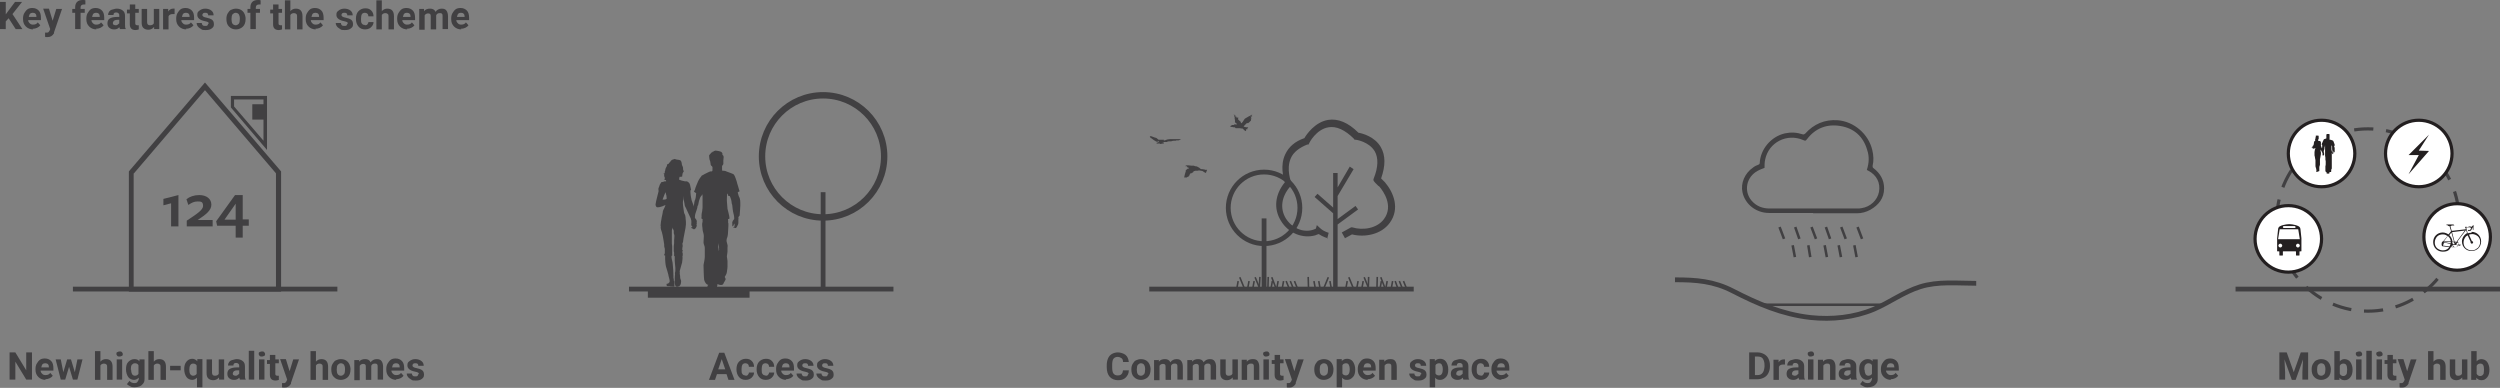 <?xml version="1.0" encoding="UTF-8"?>
<svg id="Layer_2" xmlns="http://www.w3.org/2000/svg" version="1.1" viewBox="0 0 781.8 121.3">
  <rect x="0" y="0" width="781.8" height="121.3" fill="#808080" stroke="none"/>
  <!-- Generator: Adobe Illustrator 29.0.1, SVG Export Plug-In . SVG Version: 2.1.0 Build 192)  -->
  <defs>
    <style>
      .st0 {
        stroke-width: 2px;
      }

      .st0, .st1, .st2, .st3, .st4 {
        fill: none;
        stroke: #414042;
      }

      .st0, .st1, .st2, .st3, .st4, .st5 {
        stroke-miterlimit: 10;
      }

      .st6 {
        fill: #414042;
      }

      .st7 {
        fill: #231f20;
      }

      .st1 {
        stroke-width: .8px;
      }

      .st2 {
        stroke-width: 1.5px;
      }

      .st3 {
        stroke-width: .5px;
      }

      .st8, .st5 {
        fill: #fff;
      }

      .st4 {
        stroke-dasharray: 6 4;
      }

      .st5 {
        stroke: #231f20;
      }
    </style>
  </defs>
  <path class="st6" d="M41.9,54.2l22.2-26,22.2,26v35.5h-44.5s0-35.5,0-35.5ZM64.1,25.8l-23.8,27.8v37.6h47.6v-37.6l-23.8-27.8Z"/>
  <rect class="st6" x="78.9" y="32.6" width="4.1" height="4.8"/>
  <path class="st6" d="M83.5,46.9l-11.3-13.3v-3.6h11.3s0,16.9,0,16.9ZM73.2,33.3l9.2,10.7v-12.9h-9.2v2.1Z"/>
  <g>
    <path class="st6" d="M53.4,63.6l-2.3.6v-2c0,0,4.7-1.2,4.7-1.2v9.8h-2.3v-7.2Z"/>
    <path class="st6" d="M58.4,70.8v-1.8c3-2,5.1-3.3,5.1-4.6s-.6-1.4-1.7-1.4-1.9.4-2.9,1.1l-.6-1.8c1-.8,2.4-1.3,4-1.3,2.3,0,3.8,1.2,3.8,3s-1.7,3.1-4.3,4.8h4.7v2s-8,0-8,0Z"/>
    <path class="st6" d="M75.9,70.6v3.7h-2.2v-3.7h-5.8l-.3-1.4,5.9-8.2h2.4v7.6h1.9v2c0,0-1.9,0-1.9,0ZM73.7,63.7l-3.5,5h3.5v-5Z"/>
  </g>
  <line class="st2" x1="196.7" y1="90.4" x2="279.4" y2="90.4"/>
  <line class="st2" x1="699.1" y1="90.4" x2="781.8" y2="90.4"/>
  <line class="st2" x1="22.8" y1="90.4" x2="105.5" y2="90.4"/>
  <line class="st2" x1="359.4" y1="90.4" x2="442.1" y2="90.4"/>
  <line class="st1" x1="551.5" y1="95.3" x2="588.8" y2="95.3"/>
  <polygon class="st6" points="418.3 90.3 416.9 90.3 416.9 66.7 411.1 61.6 412 60.6 416.9 64.9 416.9 54.1 418.3 54.1 418.3 58.6 422.1 52.1 423.3 52.9 418.3 61.3 418.3 68.5 423.9 64.4 424.7 65.5 418.3 70.2 418.3 90.3"/>
  <path class="st6" d="M415.2,74.5c0,0-1.5-.4-2.8-1.3-.3.1-.7.2-1.1.4-4,1.1-8.4-.7-10.7-4.5-2.4-3.8-1.9-8.3,1.2-12.1-.5-1.5-1.5-5.3.1-8.7,1.1-2.4,3.1-4.1,6-5.1.7-1.2,3.3-5,7.4-5.7,3.1-.5,6.3.8,9.5,4,1.2.2,5.1,1.2,7,4.5,1.5,2.6,1.5,5.8.1,9.8.2.2.5.5.7.7.2.2.5.5.5.5,2.8,3.3,4.7,8.3,1.5,12.7-2.7,3.7-7.9,4.6-11.8,3.6l-2.2,1.2-1-1.8,2.9-1.6h.4c3.2,1,7.7.4,9.9-2.6,3.1-4.2-.3-8.8-1.4-10.1,0,0-.2-.2-.4-.3-1.4-1.4-1.7-1.6-1.4-2.3,1.4-3.5,1.5-6.4.3-8.5-1.8-3-5.8-3.6-5.9-3.6h-.4s-.2-.3-.2-.3c-2.8-2.8-5.5-4-7.9-3.6-3.9.6-6.1,4.9-6.1,5l-.2.4h-.4c-2.5,1-4.3,2.4-5.1,4.2-1.6,3.5.1,7.6.1,7.7l.2.6-.4.5c-2.9,3.2-3.4,7-1.5,10.1,1.9,3,5.3,4.5,8.4,3.6,0,0,.6-.2,1-.4l.3-1.1,1.2,1.1c1,.9,2.5,1.3,2.5,1.3l-.5,2h0Z"/>
  <line class="st1" x1="556.5" y1="71" x2="557.9" y2="74.7"/>
  <line class="st1" x1="561.4" y1="71" x2="562.7" y2="74.7"/>
  <line class="st1" x1="566.5" y1="71" x2="567.9" y2="74.7"/>
  <line class="st1" x1="571" y1="71" x2="572.3" y2="74.7"/>
  <line class="st1" x1="575.8" y1="71" x2="577.2" y2="74.7"/>
  <line class="st1" x1="580.9" y1="71" x2="582.3" y2="74.7"/>
  <line class="st1" x1="560.6" y1="76.7" x2="561.3" y2="80.4"/>
  <line class="st1" x1="565.5" y1="76.7" x2="566.1" y2="80.4"/>
  <line class="st3" x1="421.8" y1="86.7" x2="423.2" y2="90.1"/>
  <line class="st3" x1="426.3" y1="87.9" x2="425.9" y2="90.1"/>
  <line class="st3" x1="424.7" y1="87.9" x2="424.3" y2="90.1"/>
  <line class="st3" x1="421.3" y1="87.9" x2="420.9" y2="90.1"/>
  <line class="st3" x1="432" y1="87.9" x2="431.6" y2="90.1"/>
  <line class="st3" x1="433.8" y1="87.9" x2="433.4" y2="90.1"/>
  <line class="st3" x1="435.5" y1="87.9" x2="435.1" y2="90.1"/>
  <line class="st3" x1="437.6" y1="87.9" x2="438.5" y2="90.1"/>
  <line class="st3" x1="438.9" y1="87.9" x2="439.8" y2="90.1"/>
  <line class="st3" x1="436.3" y1="87.9" x2="437.1" y2="90.1"/>
  <line class="st3" x1="426.6" y1="86.7" x2="428" y2="90.1"/>
  <line class="st3" x1="428" y1="86.6" x2="427.9" y2="90.2"/>
  <line class="st3" x1="415.4" y1="86.7" x2="414" y2="90.1"/>
  <line class="st3" x1="410.9" y1="87.9" x2="411.3" y2="90.1"/>
  <line class="st3" x1="412.4" y1="87.9" x2="412.8" y2="90.1"/>
  <line class="st3" x1="415.9" y1="87.9" x2="416.3" y2="90.1"/>
  <line class="st3" x1="409.1" y1="86.6" x2="409.2" y2="90.2"/>
  <line class="st3" x1="430.7" y1="86.6" x2="430.6" y2="90.2"/>
  <line class="st3" x1="431.8" y1="86.7" x2="433.1" y2="90.1"/>
  <line class="st3" x1="387.7" y1="86.7" x2="389.1" y2="90.1"/>
  <line class="st3" x1="392.2" y1="87.9" x2="391.8" y2="90.1"/>
  <line class="st3" x1="390.6" y1="87.9" x2="390.2" y2="90.1"/>
  <line class="st3" x1="387.2" y1="87.9" x2="386.8" y2="90.1"/>
  <line class="st3" x1="397.9" y1="87.9" x2="397.5" y2="90.1"/>
  <line class="st3" x1="399.7" y1="87.9" x2="399.3" y2="90.1"/>
  <line class="st3" x1="401.4" y1="87.9" x2="401" y2="90.1"/>
  <line class="st3" x1="403.5" y1="87.9" x2="404.4" y2="90.1"/>
  <line class="st3" x1="404.8" y1="87.9" x2="405.7" y2="90.1"/>
  <line class="st3" x1="402.2" y1="87.9" x2="403.1" y2="90.1"/>
  <line class="st3" x1="392.5" y1="86.7" x2="393.9" y2="90.1"/>
  <line class="st3" x1="394" y1="86.6" x2="393.8" y2="90.2"/>
  <line class="st3" x1="396.6" y1="86.6" x2="396.5" y2="90.2"/>
  <line class="st3" x1="397.7" y1="86.7" x2="399" y2="90.1"/>
  <line class="st1" x1="570.6" y1="76.7" x2="571.3" y2="80.4"/>
  <line class="st1" x1="575" y1="76.7" x2="575.7" y2="80.4"/>
  <line class="st1" x1="579.9" y1="76.7" x2="580.6" y2="80.4"/>
  <path class="st6" d="M567,66.6h-13.8c-4,0-7.5-2.7-8.3-6.5-.6-2.8.7-5.9,3.3-7.7.5-.4,1.1-.7,1.7-.9.2-.1.4-.2.4-.5.2-4.3,3.5-8.3,7.9-9.3,1.9-.4,3.7-.3,5.5.3.4.1.5,0,.8-.2,2.7-3,6.1-4.5,10.2-4.2,5.1.4,9.6,4.3,10.8,9.3.4,1.7.5,3.3.1,5,0,.3,0,.5.3.7,2.1,1.6,3.3,3.7,3.3,6.3,0,3.1-1.7,5.2-4.3,6.7-1.3.7-2.7,1.1-4.2,1.1-2.3,0-4.6,0-6.9,0h-6.8ZM551.8,52.5c-.7.3-1.4.5-2.1.9-3.6,1.9-4.5,6.4-1.9,9.4,1.5,1.7,3.4,2.4,5.6,2.4h27.3c.5,0,1,0,1.4-.1,2.8-.4,5-2.5,5.5-5.1.5-2.8-.7-5.2-3.3-6.6-.2,0-.3-.2-.5-.3.7-2.1.8-4.2.1-6.2-1.2-4.2-4.1-6.8-8.4-7.5-4.2-.7-7.8.7-10.4,4.1-.5.6-.5.6-1.2.3-5.1-2.2-10.8.7-11.9,6.1-.2.9-.2,1.8-.2,2.7h0Z"/>
  <path class="st2" d="M618,88.6c-5.8,0-12-.7-17.6,1.1-5.1,1.6-9.5,4.9-14.4,7-6.2,2.6-13.1,3.3-19.8,2.6-8.9-1-16.5-4.3-24.3-8.3-6-3.1-11.5-3.5-18.1-3.5"/>
  <g>
    <path class="st6" d="M369.4,43.5h-3.1s-.8,0-1.2.1c-.4.1-.8.3-.8.3h0s-.4,0-.4,0c0,0,.2-.2,0-.2s-.3,0-.5,0-.5,0-.5,0h-.6c0,0-.6-.5-.6-.5,0,0-.4-.2-.6-.2-.1,0-.7-.3-1.1-.4-.4,0-.5,0-.5,0h.1c0,0,0,.2,0,.2h-.1.2c0,.1-.1.2-.1.2h.2c0,0,.1.2.1.2h.1c0,0,.8.6.8.6l.8.5h.5c0,.1,0,0,0,0l.3-.2v.2s0,.1,0,.1l-.8.3h0c0,.1.2.2.2.2h.3c0,0,.3,0,.3,0v-.2c0,0,.1,0,.1,0v.2s0,0,0,0,.1-.1.1-.1v.2h.5s.3-.1.3-.1h.5c0-.1.1-.3.1-.3l-.6-.2h.3s.4,0,.4,0h.8c0-.1.6-.2.6-.2h.8c0-.1.8-.2.8-.2h.6c0-.1.3-.1.3-.1h0c0,0,.4,0,.4,0h-.1c0,0,.5,0,.5,0,0,0-.3-.1-.2-.1,0,0,.5,0,.5,0h-.2c0-.1.3-.2.3-.2h0Z"/>
    <path class="st6" d="M385.3,39.1h.5c0,0,.2-.2.2-.2h.6c0,0,.2,0,.2,0v-.2c-.1,0-.3-.2-.3-.2l-.2-.2h-.1c0-.1,0-.3,0-.3v-.6c-.1,0-.1-.3-.1-.3v-.5c0,0-.2-.3-.2-.3v-.4c-.1,0-.1-.2-.1-.2l.3.3v.3c.1,0,.3.3.3.3v-.5c0,0,.1-.2.1-.2v.4c.1,0,.1.3.1.3l.2.2h0s0-.6,0-.6h0v.7c.1,0,.4-.3.4-.3v.8s.8.7.8.7v.2c.1,0,.1.2.1.2h.2s.4-.5.4-.5l.3-.5.3-.4,1.2-.7.6-.3.3-.2h.2c0,0,0,.1,0,.1l-.6.5h0c0,.1.5-.2.5-.2h.1s-.3.3-.4.5c0,.1-.1.2-.1.2h.1c0,.1.2,0,.2,0h0s-.2.4-.2.4v.3s-.3.3-.3.3l-.3.3-.3.2h-.4l-.8.8-.2.3.8.2h.6s0,.2,0,.2h-.2v.4h0c0,.1-.2,0-.2,0h-.2v.4l-.2.2-.4-.3-.2-.2-.3-.3h-.2s-.6-.1-.6-.1h-1.4c0-.1-.3-.3-.3-.3h-.5s-.2-.1-.2-.1h-.6c0,0,0-.3,0-.3"/>
    <path class="st6" d="M373.8,53.4h.7s.4-.1.4-.1h.2l1,.2.4.3.6.3.4-1h-.6c0-.1-.9-.2-.9-.2h-.4c0,0-.3-.2-.3-.2l-.2-.2s-.4-.2-.5-.3c0,0-.5-.2-.5-.2h-.3c0,0-.5-.2-.5-.2,0,0-.4,0-.4,0h-.4s-.9-.1-.9-.1h-.2c0,0-.2,0-.2,0h-.2s-.3.2-.3.2h0c0,0-.1,0,.1.1.3,0,.4,0,.4,0h0c0,0,0,.1,0,.1l.2.3h.2c0,.1.2.1.2.1h0s0,.2,0,.2h-.3c0,0-.4.3-.4.3l-.3.3v.4c-.1,0-.5,1.8-.5,1.8h.3s.2,0,.2,0h.4c0-.1.1-.2.1-.2h.3c0-.1.2-.3.2-.3l.2-.2v-.2c0,0,.2-.2.2-.2v-.2c.1,0,.2,0,.2,0h.2c0-.1.2-.2.3-.2,0,0,.3-.2.3-.2v-.2c.1,0,.2-.1.2-.1h.1Z"/>
  </g>
  <path class="st6" d="M231.3,67.4c0-.4.3-3.2.2-4.1,0-.9-.2-1.5-.4-1.8-.2-.4-.4-1.4-.4-1.4.1,0,.6-.3.6-.3,0,0-.3-.7-.3-.9,0-.2-.5-1.5-.6-2.1-.2-.5-.5-1.7-.9-2.2-.2-.3-2.3-.9-2.6-1.1-.3-.1-.6-.1-.6-.1s-.3,0-.4,0c-.1,0-.1-.4-.1-.7,0-.5,0-.9,0-.9,0,0,0,0,.1,0,0,0,.3-.4.3-.5s0-.8,0-1,0-.1,0-.1c0,0,.1-.9.1-1.1s-.1-.5-.3-.6,0-.3-.1-.4c0,0,0-.2,0-.2-.3-.5-.6-.5-.9-.6s-1.1-.2-1.2-.2-.2,0-.4.1c-.2,0-.2.2-.3.2,0,0-.1,0-.2,0s0,0-.1.2c0,0-.2,0-.3.1,0,0-.6.7-.7.8s0,.7,0,.8.1.8.2.9c0,0,.1.3.1.3h0c0,.2.1.5.1.6s0,.5.2.7.3.2.3.2c0,0,0,.1,0,.2,0,0,.1,0,.1,0,0,0,0,1,0,1.1s-.1.2-.2.3c-.1,0-.4,0-.5,0s-1.1.5-1.7.8c0,0-.7.4-.7.4-.1,0-.3.1-.3.2-.2.2-.9,1.2-1.1,1.7-.2.5-.9,2.1-.9,2.3,0,.2-.3.8-.4.9,0,0,.6.5.7.5,0,0-.1,1.6-.3,2-.2.3-.3.9-.4,1.8,0,.1,0,.2,0,.4-.1-.4-.3-.8-.4-1.1-.3-.8-.4-1-.5-1.8-.2-.9-.2-2.2-.2-2.2h.2c0,0,0-.5-.3-1.6-.1-.7-.6-1-1-1.2h0s-.1,0-.2,0c-.2,0-.3,0-.4,0-.6-.1-1.4-.3-1.8-.5-.1,0,.1-.9.1-.9,0,0,.7,0,.8-.1.1,0,0-.3.1-.6,0-.3.2-.7.2-.7h0c0,0,.2-.1.2-.2,0,0,0-.3-.1-.5-.1-.2-.1-.3-.1-.3h0,0v-.2s.1,0,.1,0c0,0,0,0,0,0h-.1s0,0,0-.2-.1-.4-.2-.6-.2-.4-.2-.7-.2-1-.5-1.1-.9-.2-1.1-.2c-.2,0-.5-.2-.6-.2s-.1.1-.3.1-.6.2-.7.3-.2.2-.3.3-.1.4-.3.4c-.1,0-.2.2-.3.4,0,0-.2.1-.2.1,0,0-.2,0-.3.2s.1.1-.1.5c-.2.4-.3.5-.4.8,0,.3-.1.6-.2.8,0,.2,0,.5-.1.6-.4,0-.5.4-.5.4,0,0,0-.1.1-.2.1-.1.2,0,.3,0,0,0,0,.2,0,.6,0,.3.2.3.2.7,0,.4-.3.6,0,.6s.4,0,.4.2v.2s-.1,0-.3,0c0,0,0,0-.1,0,0,0-.2,0-.6.2,0,0-.1,0-.2,0-.2,0-.3,0-.4.3,0,0,0,0,0,0-.2.2-.3.4-.4.6-.1.5-.4,1-.4,1.2,0,.2,0,.4,0,.5,0,0,0,0,0,.1,0,0,.1,0,.1,0,0,0-.3,1.2-.5,2-.2.8-.5,2-.5,2.3s.1.7.4.9c.3.1,1.3,0,2.7-.7-.1.6-.7,1.5-.8,1.9,0,.5-.4,2-.4,2.1h0c0,0-.1.8-.2,1.2,0,.5-.2,1.2-.1,1.4s0,.4,0,.5c0,.2.2,1,.4,1.5s.7,3.6.7,3.7,0,.3,0,.3c0,0,0,.6.1.7,0,.1.1.3.1.4v.4h0c0,.1,0,.2,0,.3s0,.3,0,.3v.4s0,.1-.1.2-.1.4-.1.4h0c0,.1.3.1.3.1,0,0,0,.9,0,1.2s.1,1.8.3,2.4c.2.5.6,2.1.7,2.4,0,.3.4,1.5.4,1.7v.6s-.2.2-.4.4c-.1.2-.1.1-.1.1s-.1,0-.3,0-.2.5-.1.6c0,.1.1.2.3.2s.4,0,.6,0c.2.1.3.1.7.1s.7.2.8-.1c0-.3,0-.7,0-.9s0-.7-.1-.8h-.1c0,0,0-.4,0-.6,0,0,0,0-.1-.2,0,0,0-.3,0-.7,0-.9-.1-2.6-.2-3.4,0-.9-.4-2-.4-2.4s0-.4,0-.5c0,0,.2,0,.2,0,0,0,0-.2,0-.2,0,0,0-.2,0-.2s.1-.1,0-.2c0,0,0,0,0-.2s0-.4,0-.5,0-.3,0-.5,0-.9,0-1.2-.1-.6-.1-.8,0-3.6,0-3.9c0-.4,0-.4.1-.6s0-.6,0-.6,0,0,.1.2c0,.1,0,0,.2.4s.2.4.2.6c0,.2,0,0,0,.5,0,.4.2.5.2,1s-.1,1.2-.1,1.3v.4c0,0,0,0,0,.3s0,.3,0,.4-.1.4-.1.8,0,.6,0,.8c0,0,0,0,0,.4s0,.3,0,.4.1.1.1.4,0,.2,0,.3,0,.3,0,.4,0,.3,0,.4c0,0,.2,0,.2,0,0,0,0,.1,0,.1v1.4c0,.5.2,1.8.2,2.2,0,.4,0,1.2-.1,1.4s0,.6,0,.6c0,0-.1.6-.1,1.1s0,1.8.1,2.1c0,.3.3.7.6.7.3,0,.8-.2,1-.5.2-.3.3-.8.3-1.2s-.3-.8-.3-1.2,0-.7-.1-.9v-.2c-.1,0,0-.3,0-.4s-.1-.4,0-.7.5-1.7.7-2.5c.1-.5.2-1.7.1-2.1,0,0,0,0,0,0,0,0,0,0,.1,0,0,0,0,0,0-.3s0-.4,0-.5c0,0-.1,0-.1-.2s0-.4,0-.4c0,0,.1-.1.1-.3s-.2-.2-.2-.4.2-.3.2-.4-.2-.1-.2-.2c0,0,.2-.1.2-.3,0-.1-.1-.6-.1-.8s.2-.4.2-.6.2-1.6.4-2.4c.2-.8.6-3,.5-3.7,0-.7-.1-1-.1-1,0,0,0,0,0-.1s0-.6-.1-.9c0-.3-.4-.8-.4-1.1s-.2-1.1-.2-1.4c-.2-1.3-.2-1.9,0-2.7,0-.3,0-.7,0-1.1,0,.4.1.8.1,1,0,.5.3,1.5.3,1.9s.5,1,.6,1.4c.1.3,1.1,2.3,1.3,2.8.2.5.2.8.2,1.1,0,.1,0,.3,0,.3,0,0,0,.1,0,.2,0,0,0,0,0,0-.1,0,0,.4,0,.6,0,.1.4.4.3.5s-.2,0-.3,0c0,.1,0,.2,0,.3,0,0,.6.3.6.3,0,0,0,0,.1.1s.4-.1.5-.2c.1,0,.3-.4.4-.6,0-.1.1-.3.1-.4,0,0-.1-.2-.1-.2h0c0-.1.1-.3.1-.4,0-.2-.1-.3,0-.5,0-.2,0-.4-.1-.6-.1-.2-.4-.5-.5-.7,0-.2,0-.8.2-1.4s.6-1.7.6-2c0-.3,0-.3.2-.5.1-.2.2-1.3.4-1.7.1-.4.3-.8.3-.8,0,0,.2-.4.4-.5,0,0,0,0,0,0,0,0,0,0,0,0,0-.2.1-.2.2-.5,0,.2,0,.2.1.5,0,.4,0,1.4,0,1.9v1.5c0,.3,0,.7-.1,1.1,0,0,0,0,0,.2h0s0,0,0,0c-.1.4-.3,1.5-.2,1.7,0,.1-.1.6,0,.8,0,0,.2.1.3.1,0,.2,0,.5,0,.9-.3.8,0,1.7,0,2.3s.4,1.4.4,2.1-.1,1.4-.1,2,.4,1.1.4,1.7v2.8c0,.7-.3,2-.4,2.6,0,.6.1,4.1.2,4.6.1.5.6,1.6,1.4,1.6,0,0-.2,0-.3.2,0,.1-.1.3-.1.5s0,.4.2.5c.2,0,.3,0,.5,0s.3,0,.4,0,1.4.2,1.7,0c.2-.2.4-1.5.4-1.5,0,0,.4.3.8.3.3,0,.6.1.9-.2.2-.2.2-.4.2-.4,0,0,.2-.3.3-.5,0-.2.4-.4.3-.8s-.4-.6-.2-.7c.1-.1.6-1,.6-1.4,0-.4.2-1,.2-1.7v-1.8c0-.3-.2-1.2-.2-1.4s.2-1.2.2-1.5,0-1,0-1.3.1-.4,0-.8c-.1-.4-.3-1.1-.3-1.2s0-.7.2-1.1c.2-.4.3-1.7.3-2.2s.2-2.4,0-2.4c0-.4,0-.6,0-.7-.1-.5,0-.5,0-.5,0,0,.3,0,.4-.1,0,0,0-.1,0-.4,0-.5-.6-2.6-.6-2.7,0,0-.2-2.2-.2-2.5,0-.3,0-2.3.2-2.3,0,0,.1.3.2.5,0,.2,0,.2.1.3,0,0,.4,0,.4,0,0,0,.3.6.4,1s.2.8.2,1.1.2.6.2.9.2,1.9.4,2.6.2,1.2.2,1.5c0,.2-.3.4-.4.6-.1.2-.3.6-.2.8,0,.2,0,.2,0,.4s0,.3,0,.5.1,0,.2,0c.2,0,.3-.7.4-.8,0,0,0,.1.1.2,0,0,0,.3,0,.6,0,.3-.3.2-.3.3-.1.1,0,.2,0,.2,0,0,.1.1.3,0,0,0,.3.2.4.1.2,0,.6-.9.6-.9,0,0,.2-.3.2-.7s0-1,0-1.1c.1-.2,0-.3,0-.7h0ZM208.3,62.3c-.6.2-1.1.1-1.1.1,0,0,.4-1,.5-1.3,0,0,.2-.5.4-1,.1.3.2.7.3,1.1,0,.3.1.6.1,1,0,0-.2,0-.2,0h0ZM224.9,77.9c0,.2-.1.6-.1.6,0,0-.2-1.2-.2-1.5s0-1,0-1c0,0,.1.7.2,1,.1.3.1.7,0,.9h0Z"/>
  <circle class="st0" cx="257.4" cy="48.9" r="19.1"/>
  <line class="st2" x1="257.4" y1="60.1" x2="257.4" y2="90.4"/>
  <circle class="st2" cx="395.3" cy="65" r="11.2"/>
  <line class="st2" x1="395.3" y1="68.3" x2="395.3" y2="90.4"/>
  <rect class="st6" x="202.6" y="90" width="31.8" height="3.1"/>
  <circle class="st4" cx="740.5" cy="68.8" r="28.5"/>
  <g>
    <circle class="st5" cx="726" cy="48" r="10.4"/>
    <path class="st7" d="M730.1,47.7c0-.1,0-1,0-1.2,0-.3,0-.4-.1-.5,0-.1-.1-.4-.1-.4,0,0,.2,0,.2,0,0,0,0-.2,0-.3,0,0-.1-.5-.2-.6,0-.2-.2-.5-.3-.7,0,0-.7-.3-.8-.3,0,0-.2,0-.2,0s0,0-.1,0c0,0,0-.1,0-.2s0-.3,0-.3c0,0,0,0,0,0,0,0,0-.1,0-.2,0,0,0-.2,0-.3s0,0,0,0c0,0,0-.3,0-.3s0-.1,0-.2c0,0,0,0,0-.1,0,0,0,0,0,0,0-.2-.2-.2-.3-.2s-.3,0-.4,0,0,0-.1,0,0,0,0,0c0,0,0,0,0,0s0,0,0,0c0,0,0,0,0,0s-.2.2-.2.2,0,.2,0,.2,0,.2,0,.3c0,0,0,0,0,0h0s0,.2,0,.2,0,.2,0,.2c0,0,0,0,0,0,0,0,0,0,0,0,0,0,0,0,0,0v.3s0,0,0,0-.1,0-.1,0-.3.2-.5.2h-.2c0,.1,0,.2,0,.2,0,0-.3.4-.3.5,0,.2-.3.6-.3.7,0,0,0,.2-.1.3,0,0,.2.1.2.1,0,0,0,.5,0,.6,0,.1,0,.3-.1.5h0s0-.1-.1-.2c0-.2,0-.3-.2-.5,0-.3,0-.7,0-.7h0s0-.1,0-.5c0-.2-.2-.3-.3-.4h0s0,0,0,0c0,0,0,0-.1,0-.2,0-.4,0-.5-.2,0,0,0-.3,0-.3,0,0,.2,0,.2,0,0,0,0,0,0-.2,0,0,0-.2,0-.2h0s0,0,0,0c0,0,0,0,0-.1,0,0,0,0,0,0h0,0c0,0,0,0,0,0h0s0,0,0,0c0,0,0,0,0,0s0-.1,0-.2c0,0,0-.1,0-.2s0-.3-.2-.3c0,0-.3,0-.3,0,0,0-.2,0-.2,0s0,0,0,0-.2,0-.2,0c0,0,0,0,0,0,0,0,0,.1,0,.1,0,0,0,0,0,.1,0,0,0,0,0,0,0,0,0,0,0,0,0,0,0,0,0,.2,0,.1,0,.2-.1.2,0,0,0,.2,0,.2,0,0,0,.2,0,.2-.1,0-.1.1-.1.1,0,0,0,0,0,0,0,0,0,0,0,0s0,0,0,.2,0,0,0,.2,0,.2,0,.2.1,0,.1,0h0s0,0,0,0h0s0,0-.2,0c0,0,0,0,0,0,0,0,0,0-.1,0h0c0,0,0,.1-.1.2,0,.1-.1.3-.1.4s0,.1,0,.2h0c0,0,0,0,0,0,0,0,0,.3-.2.6,0,.2-.2.6-.2.7s0,.2.1.3c0,0,.4,0,.8-.2,0,.2-.2.4-.2.6,0,.2-.1.6-.1.6h0s0,.2,0,.4,0,.4,0,.4c0,0,0,.1,0,.2,0,0,0,.3.1.5,0,.2.2,1.1.2,1.1,0,0,0,0,0,0,0,0,0,.2,0,.2,0,0,0,0,0,.1h0c0,.1,0,.2,0,.2,0,0,0,0,0,0s0,0,0,0h0c0,.1,0,.2,0,.2,0,0,0,.1,0,.1h0s0,0,0,0c0,0,0,.3,0,.4s0,.5,0,.7c0,.2.2.6.2.7,0,0,.1.5.1.5v.2s0,0-.1.1c0,0,0,0,0,0,0,0,0,0,0,0,0,0,0,.1,0,.2,0,0,0,0,0,0s.1,0,.2,0,0,0,.2,0,.2,0,.2,0c0,0,0-.2,0-.3s0-.2,0-.2h0s0-.1,0-.2c0,0,0,0,0,0s0,0,0-.2c0-.3,0-.8,0-1,0-.3-.1-.6-.1-.7s0-.1,0-.2c0,0,0,0,0,0,0,0,0,0,0,0,0,0,0,0,0,0s0,0,0,0,0,0,0,0,0-.1,0-.2,0,0,0-.1v-.4c0,0,0-.2,0-.2s0-1.1,0-1.2c0-.1,0-.1,0-.2,0,0,0-.2,0-.2s0,0,0,0c0,0,0,0,0,.1,0,.1,0,.1,0,.2s0,0,0,.1c0,.1,0,.2,0,.3s0,.4,0,.4h0c0,.1,0,.1,0,.2,0,0,0,0,0,.1s0,.1,0,.2,0,.2,0,.2c0,0,0,0,0,.1s0,0,0,.1c0,0,0,0,0,.1s0,0,0,0c0,0,0,0,0,.1h0c0,.1,0,.1,0,.1h0v.5c0,.2,0,.5,0,.7,0,.1,0,.4,0,.4,0,0,0,.2,0,.2,0,0,0,.2,0,.3s0,.5,0,.6,0,.2.2.2c0,0,.2,0,.3-.1,0,0,0-.2,0-.3,0-.1,0-.2,0-.3s0-.2,0-.3h0c0,0,0-.2,0-.2s0-.1,0-.2.2-.5.2-.7c0-.1,0-.5,0-.6h0s0,0,0,0,0,0,0,0c0,0,0-.1,0-.1s0,0,0,0h0c0-.1,0-.2,0-.2s0,0,0-.1c0,0,0,0,0-.1,0,0,0,0,0,0s0,0,0,0,0-.2,0-.2,0-.1,0-.2c0,0,0-.5.1-.7,0-.2.2-.9.2-1.1,0-.2,0-.3,0-.3,0,0,0,0,0,0s0-.2,0-.3c0,0-.1-.2-.1-.3s0-.3,0-.4c0-.4,0-.6,0-.8,0,0,0-.2,0-.3,0,.1,0,.2,0,.3,0,.1,0,.5,0,.6,0,.1.1.3.2.4s.3.7.4.8c0,.2,0,.2,0,.3,0,0,0,0,0,0h0s0,0,0,0c0,0,0,.1,0,.2,0,0,0,.1,0,.2s0,0,0,0,0,0,0,0c0,0,.2,0,.2,0,0,0,0,0,0,0,0,0,.1,0,.2,0s0-.1.1-.2c0,0,0-.1,0-.1,0,0,0,0,0,0h0s0,0,0-.1c0,0,0,0,0-.2,0,0,0-.1,0-.2s-.1-.1-.1-.2,0-.2,0-.4.2-.5.2-.6c0,0,0,0,0-.2,0,0,0-.4.1-.5s0-.2,0-.2c0,0,0-.1.1-.2h0s0,0,0,0c0,0,0,0,0-.1,0,0,0,0,0,.2,0,.1,0,.4,0,.6v.4c0,0,0,.2,0,.3h0c0,.2,0,.5,0,.6,0,0,0,.2,0,.2,0,0,0,0,0,0,0,0,0,.2,0,.3,0,.2,0,.5,0,.7s.1.4.1.6,0,.4,0,.6.1.3.1.5v.8c0,.2,0,.6-.1.8,0,.2,0,1.2,0,1.4,0,.2.2.5.4.5,0,0,0,0,0,0s0,0,0,.2,0,.1,0,.2c0,0,0,0,.2,0s0,0,.1,0,.4,0,.5,0c0,0,.1-.5.1-.5,0,0,.1,0,.2,0,0,0,.2,0,.3,0,0,0,0-.1,0-.1,0,0,0,0,0-.2,0,0,.1-.1,0-.2,0,0,0-.2,0-.2,0,0,.2-.3.2-.4s0-.3,0-.5v-.5c0,0,0-.4,0-.4s0-.4,0-.5,0-.3,0-.4,0-.1,0-.2,0-.3,0-.4,0-.2,0-.3c0-.1,0-.5,0-.6,0-.1,0-.7,0-.7,0-.1,0-.2,0-.2,0-.1,0-.2,0-.2,0,0,0,0,.1,0,0,0,0,0,0-.1,0-.2-.2-.8-.2-.8,0,0,0-.7,0-.8,0,0,0-.7,0-.7,0,0,0,0,0,.1,0,0,0,0,0,0,0,0,.1,0,.1,0,0,0,0,.2.1.3,0,.1,0,.2,0,.3s0,.2,0,.3,0,.6.1.8c0,.2,0,.4,0,.4s0,.1-.1.2c0,0,0,.2,0,.2,0,0,0,0,0,.1s0,0,0,.1c0,0,0,0,0,0,0,0,0-.2.1-.2,0,0,0,0,0,0,0,0,0,.1,0,.2,0,0,0,0,0,0,0,0,0,0,0,0s0,0,0,0c0,0,0,0,.1,0,0,0,.2-.3.2-.3,0,0,0,0,0-.2s0-.3,0-.3c0,0,0,0,0-.2h-.1ZM723.2,46.2c-.2,0-.3,0-.3,0,0,0,.1-.3.2-.4,0,0,0-.2.1-.3,0,0,0,.2,0,.3,0,0,0,.2,0,.3,0,0,0,0,0,0h0ZM728.2,50.8c0,0,0,.2,0,.2,0,0,0-.4,0-.5s0-.3,0-.3c0,0,0,.2,0,.3,0,0,0,.2,0,.3h0Z"/>
  </g>
  <g>
    <circle class="st5" cx="756.4" cy="48" r="10.4"/>
    <polygon class="st7" points="759.6 42.1 753.2 48.5 756.4 48.5 753.2 54.5 759.6 47.2 756.4 47.1 759.6 42.1"/>
  </g>
  <g>
    <circle class="st5" cx="715.6" cy="74.7" r="10.4"/>
    <g>
      <path class="st7" d="M714.9,78.6s0,0,0,0h3c0,0,.1,0,.1.1v1.1c0,0,0,.1.1.1h.9c0,0,.1,0,.1-.1v-1.1c0,0,0-.1.1-.1h.4c0,0,.1,0,.1-.1v-3.8c0,0,0-.2,0-.2l-.3-2.8c0-.6-.5-.9-.5-.9-1.3-.7-3-.7-3-.7,0,0-.1,0,0,0s0,0,0,0c0,0-1.7,0-3,.7,0,0-.5.3-.5.9l-.3,2.8c0,0,0,.2,0,.2v3.8c0,0,0,.1.1.1h.5c0,0,.1,0,.1.1v1.1c0,0,0,.1.1.1h.9c0,0,.1,0,.1-.1v-1.1c0,0,0-.1.1-.1h3s0,0,0,0h-1.8,0Z"/>
      <path class="st8" d="M713.7,76.8c0,.3-.3.6-.6.6s-.6-.3-.6-.6.3-.6.6-.6.6.3.6.6Z"/>
      <path class="st8" d="M718,76.8c0,.3.3.6.6.6s.6-.3.6-.6-.3-.6-.6-.6-.6.3-.6.6Z"/>
      <polyline class="st8" points="715.4 74.8 719.2 74.8 718.7 71.7 715.4 71.7 716.2 71.7 712.9 71.7 712.4 74.8 716.2 74.8"/>
      <path class="st8" d="M715.6,71.3h2c.2,0,.3-.2.3-.3s-.2-.3-.3-.3h-1.9.4-1.9c-.2,0-.3.2-.3.3s.1.3.3.3h2"/>
    </g>
  </g>
  <g>
    <circle class="st5" cx="768.4" cy="74.1" r="10.4"/>
    <path class="st7" d="M774.7,77.6c-.5.5-1.1.7-1.8.7s-1.3-.3-1.8-.7c-.5-.5-.7-1.1-.7-1.8s.3-1.3.7-1.8c.2-.2.4-.3.6-.4l.9,2c0,0,0,.2,0,.2,0,.2.2.4.4.4s.4-.2.4-.4-.2-.4-.4-.4h0l-.9-2c.3-.1.6-.2,1-.2.7,0,1.3.3,1.8.7.5.5.7,1.1.7,1.8s-.3,1.3-.7,1.8M768.2,75.6c-.1,0-.2,0-.4,0s-.1,0-.2,0l-.8-3,4-.5-2.6,3.5h0ZM768.7,76.4c0,0,0,.1,0,.2-.3,0-.6-.1-.6-.2,0,0,0,0,0,0,0,0,0,0,0,0h0s.4-.6.4-.6c.2.2.3.4.3.6M767.7,75.6s0,0,.2,0c.1,0,.2,0,.3,0l-.3.4v-.5c-.1,0-.1,0-.1,0ZM767.9,77.3c-.5,0-.8-.3-.8-.8.4,0,.6.1.7.1,0,0,0,0,.1,0s0,0,.1,0h0s.4,0,.7.2c-.1.3-.4.5-.8.5M767.2,77.3h-.6c.1-.3.2-.6.3-.8h0c0,.4.2.7.5.8h-.2s0,0,0,0ZM767.4,75.7l.2.6h-.6c0-.3.2-.5.4-.6M766.9,76.2h0c0-.1,0-.2,0-.4v-.2c.2,0,.3,0,.5,0h0c-.2.1-.4.4-.5.6M765.9,73.6l.7-.9.8,2.8c-.1,0-.3,0-.5,0,0-.8-.5-1.5-1-2M766.4,76.1l-2.2-.4s0,0,0,0c.4,0,1.5,0,2.2,0v.2c0,0,0,.2,0,.3M766.1,77.1l-2.1-.3s0,0,0-.2,0,0,0,0c0-.1.2-.3.2-.3,0,0,0-.2,0-.2h0c0,0,0-.1,0-.2.5,0,1.4.2,2.1.4,0,.3-.2.5-.3.8M765.7,77.6c-.5.5-1.1.7-1.8.7s-1.3-.3-1.8-.7c-.5-.5-.7-1.1-.7-1.8s.3-1.3.7-1.8c.5-.5,1.1-.7,1.8-.7s1,.2,1.5.5l-1.4,1.7s0,0,0,0c-.2,0-.4.2-.4.4s0,.2,0,.2c-.1.1-.2.4-.2.4s0,.1,0,0c0,0,0-.1.2-.1,0,0,0,0,0,.2,0,0,0,0,0,.2,0,0,0,.2.2.2h0l2.1.3c0,.1-.2.3-.3.4M765.7,74c.4.4.7.9.7,1.5-.7,0-1.8,0-2.2,0l1.3-1.7s0,0,.1.1M772.9,72.8c-.4,0-.8,0-1.2.2l-.4-1.5h0v-.2c0,0,0,0,0,0v-.2s.4,0,.7,0c.3,0,.5,0,.5,0,0,0,.2.2.2.2,0,0,0,.1,0,.2,0,0-.2.4-.3.4-.1,0-.5,0-.6,0-.1,0,0,.3,0,.3s.5,0,.7,0c.2,0,.5-.5.5-.6,0,0,0-.2,0-.2,0,0,.3-.3.3-.3,0,0,0,.3,0,.3,0,0,0,0-.1.2,0,.1.4.4.4.4,0,0,0,0-.1-.2,0-.2,0-.9,0-.9,0,0,.2-.4.1-.4,0,0,0,0-.2,0-.1,0-.3.2-.3.2h0c0,.3-.3.2-.3.2,0,0-.5-.2-.8,0s-.7,0-.9,0-.2.2-.2.2l.2.4h0c0,0,0,.2,0,.2l-4.4.5-.4-1.4s0,0,0,0h0c0,0,0,0,.1-.1,0,0,.3-.2.4-.2s.7,0,.7,0c0,0,0-.3-.4-.3s-1.3,0-1.7,0-.4.1-.4.2c0,0,.2,0,.3,0s.3.3.4.3.2,0,.3,0c0,0,0,0,0,0h0s.5,1.6.5,1.6l-.8,1c-.5-.3-1.1-.6-1.8-.6-1.7,0-3,1.3-3,3s1.3,3,3,3,2.1-.6,2.6-1.5h.6c0,0,.4.1.4.1,0,0,.2,0,.3,0,.4,0,.7-.2.9-.6,0,0,.2,0,.2,0h0v.2c0,0,0,0,0,0l.6-.2h0c0,0,0-.2,0-.2h0s-.2,0-.2,0c-.1,0-.3,0-.5-.1,0,0,0-.1,0-.2,0-.3-.1-.6-.3-.7l2.7-3.6h0s.3,1,.3,1c-.9.5-1.6,1.5-1.6,2.6,0,1.7,1.3,3,3,3s3-1.3,3-3-1.3-3-3-3"/>
  </g>
  <g>
    <path class="st6" d="M353,115.9c0,.9-.4,1.6-1,2.2s-1.4.8-2.4.8-2-.4-2.6-1.1-.9-1.7-.9-3v-.5c0-.8.1-1.5.4-2.2s.7-1.1,1.2-1.4,1.2-.5,1.9-.5,1.8.3,2.4.8.9,1.3,1,2.2h-1.8c0-.6-.2-1-.5-1.2s-.7-.4-1.2-.4-1,.2-1.3.6-.4,1.1-.4,2v.6c0,.9.1,1.6.4,2s.7.6,1.3.6.9-.1,1.2-.4.4-.6.5-1.2h1.8Z"/>
    <path class="st6" d="M353.8,115.5c0-.6.1-1.2.4-1.7s.6-.9,1-1.1,1-.4,1.6-.4c.9,0,1.6.3,2.1.8s.8,1.2.9,2.1v.4c0,1-.3,1.8-.8,2.3s-1.3.9-2.2.9-1.6-.3-2.2-.9-.8-1.4-.8-2.4h0ZM355.5,115.6c0,.6.1,1.1.3,1.4.2.3.6.5,1,.5s.7-.2,1-.5c.2-.3.3-.8.3-1.5s-.1-1-.3-1.4c-.2-.3-.6-.5-1-.5s-.7.2-1,.5c-.2.3-.3.8-.3,1.5Z"/>
    <path class="st6" d="M362.4,112.4v.7c.5-.6,1.1-.8,1.9-.8s1.4.3,1.7,1c.4-.6,1.1-1,1.9-1s1.2.2,1.5.6.5,1,.5,1.8v4h-1.7v-4c0-.4,0-.6-.2-.8s-.4-.2-.7-.2c-.5,0-.9.2-1.1.7v4.4s-1.7,0-1.7,0v-4c0-.4,0-.6-.2-.8s-.4-.2-.7-.2-.8.2-1,.6v4.5h-1.7v-6.3h1.6Z"/>
    <path class="st6" d="M372.8,112.4v.7c.5-.6,1.1-.8,1.9-.8s1.4.3,1.7,1c.4-.6,1.1-1,1.9-1s1.2.2,1.5.6.5,1,.5,1.8v4h-1.7v-4c0-.4,0-.6-.2-.8s-.4-.2-.7-.2c-.5,0-.9.2-1.1.7v4.4s-1.7,0-1.7,0v-4c0-.4,0-.6-.2-.8s-.4-.2-.7-.2-.8.2-1,.6v4.5h-1.7v-6.3h1.6Z"/>
    <path class="st6" d="M385.4,118.1c-.4.5-1,.8-1.7.8s-1.2-.2-1.6-.6-.5-1-.5-1.7v-4.2h1.7v4.1c0,.7.3,1,.9,1s1-.2,1.2-.6v-4.5h1.7v6.3h-1.6v-.6Z"/>
    <path class="st6" d="M389.9,112.4v.7c.5-.6,1.1-.8,1.9-.8s1.2.2,1.5.6.5,1,.5,1.8v4.1h-1.7v-4.1c0-.4,0-.6-.2-.8s-.4-.2-.8-.2-.8.2-1.1.6v4.5h-1.7v-6.3h1.6Z"/>
    <path class="st6" d="M395,110.7c0-.3,0-.5.3-.6s.4-.2.7-.2.5,0,.7.2.3.4.3.6,0,.5-.3.6-.4.2-.7.2-.5,0-.7-.2-.3-.4-.3-.6ZM396.8,118.7h-1.7v-6.3h1.7v6.3Z"/>
    <path class="st6" d="M400.3,110.8v1.6h1.1v1.2h-1.1v3.2c0,.2,0,.4.1.5s.3.2.5.2.4,0,.5,0v1.3c-.3.1-.7.2-1,.2-1.2,0-1.8-.6-1.8-1.8v-3.4h-.9v-1.2h.9v-1.6h1.7Z"/>
    <path class="st6" d="M404.7,116.3l1.2-3.9h1.8l-2.5,7.3v.3c-.5.8-1.1,1.2-2,1.2s-.5,0-.8-.1v-1.3h.3c.3,0,.6,0,.7-.1s.3-.3.4-.5l.2-.5-2.2-6.4h1.8l1.2,3.9Z"/>
    <path class="st6" d="M411,115.5c0-.6.1-1.2.4-1.7s.6-.9,1-1.1,1-.4,1.6-.4c.9,0,1.6.3,2.1.8s.8,1.2.9,2.1v.4c0,1-.3,1.8-.8,2.3s-1.3.9-2.2.9-1.6-.3-2.2-.9-.8-1.4-.8-2.4h0ZM412.7,115.6c0,.6.1,1.1.3,1.4.2.3.6.5,1,.5s.7-.2,1-.5c.2-.3.3-.8.3-1.5s-.1-1-.3-1.4c-.2-.3-.6-.5-1-.5s-.7.2-1,.5c-.2.3-.3.8-.3,1.5Z"/>
    <path class="st6" d="M423.8,115.6c0,1-.2,1.8-.7,2.3s-1,.9-1.8.9-1.2-.2-1.6-.7v3h-1.7v-8.8h1.6v.6c.5-.5,1-.7,1.7-.7s1.4.3,1.8.9.7,1.4.7,2.4h0ZM422.1,115.5c0-.6-.1-1-.3-1.4s-.5-.5-.9-.5-.9.2-1.1.6v2.6c.2.4.6.6,1.1.6.8,0,1.2-.7,1.2-2Z"/>
    <path class="st6" d="M427.8,118.8c-.9,0-1.7-.3-2.3-.9s-.9-1.3-.9-2.3v-.2c0-.6.1-1.2.4-1.7s.6-.9,1-1.2,1-.4,1.5-.4c.9,0,1.5.3,2,.8s.7,1.3.7,2.3v.7h-4c0,.4.2.7.5,1s.6.4,1,.4c.7,0,1.2-.2,1.5-.7l.8.9c-.3.4-.6.6-1,.8s-.9.3-1.4.3ZM427.6,113.6c-.3,0-.6.1-.8.3s-.3.6-.4,1h2.4c0-.5-.1-.8-.3-1s-.5-.3-.8-.3Z"/>
    <path class="st6" d="M432.9,112.4v.7c.5-.6,1.1-.8,1.9-.8s1.2.2,1.5.6.5,1,.5,1.8v4.1h-1.7v-4.1c0-.4,0-.6-.2-.8s-.4-.2-.8-.2-.8.2-1.1.6v4.5h-1.7v-6.3h1.6Z"/>
    <path class="st6" d="M444.5,117c0-.2-.1-.4-.3-.5s-.5-.2-1-.3c-1.5-.3-2.3-1-2.3-1.9s.2-1,.7-1.4,1.1-.6,1.8-.6,1.4.2,1.9.6.7.9.7,1.5h-1.7c0-.2,0-.4-.2-.6s-.4-.2-.7-.2-.5,0-.7.2-.2.3-.2.5,0,.3.3.5.5.2.9.3.8.2,1.1.3c.9.3,1.3.9,1.3,1.7s-.2,1-.7,1.4-1.1.5-1.9.5-1,0-1.4-.3-.7-.4-1-.8-.4-.7-.4-1.1h1.6c0,.3.1.5.3.7s.5.2.8.2.6,0,.7-.2.2-.3.2-.5Z"/>
    <path class="st6" d="M452.9,115.6c0,1-.2,1.8-.7,2.3s-1,.9-1.8.9-1.2-.2-1.6-.7v3h-1.7v-8.8h1.6v.6c.5-.5,1-.7,1.7-.7s1.4.3,1.8.9.7,1.4.7,2.4h0ZM451.2,115.5c0-.6-.1-1-.3-1.4s-.5-.5-.9-.5-.9.2-1.1.6v2.6c.2.4.6.6,1.1.6.8,0,1.2-.7,1.2-2Z"/>
    <path class="st6" d="M457.6,118.7c0-.2-.1-.3-.2-.6-.4.5-.9.7-1.6.7s-1.1-.2-1.5-.5-.6-.8-.6-1.4.2-1.2.7-1.5,1.2-.5,2.2-.5h.8v-.4c0-.3,0-.5-.2-.7s-.4-.3-.7-.3-.5,0-.7.2-.2.3-.2.6h-1.7c0-.4.1-.7.3-1s.5-.6,1-.7.9-.3,1.4-.3c.8,0,1.4.2,1.9.6s.7.9.7,1.7v2.7c0,.6,0,1.1.3,1.4h0c0,0-1.7,0-1.7,0ZM456.2,117.5c.2,0,.5,0,.7-.2s.4-.3.5-.4v-1.1h-.6c-.8,0-1.3.3-1.4.9h0c0,.3,0,.5.2.6s.4.2.6.2Z"/>
    <path class="st6" d="M463,117.5c.3,0,.6,0,.8-.3s.3-.4.3-.7h1.6c0,.4-.1.8-.4,1.2s-.5.6-.9.8-.8.3-1.3.3c-.9,0-1.6-.3-2.1-.9s-.8-1.4-.8-2.4h0c0-1.1.3-1.9.8-2.4s1.2-.9,2.1-.9,1.4.2,1.9.7.7,1.1.7,1.8h-1.6c0-.3-.1-.6-.3-.8s-.5-.3-.8-.3-.7.1-.9.4c-.2.3-.3.8-.3,1.4v.2c0,.7,0,1.1.3,1.4.2.3.5.4.9.4Z"/>
    <path class="st6" d="M469.6,118.8c-.9,0-1.7-.3-2.3-.9s-.9-1.3-.9-2.3v-.2c0-.6.1-1.2.4-1.7s.6-.9,1-1.2,1-.4,1.5-.4c.9,0,1.5.3,2,.8s.7,1.3.7,2.3v.7h-4c0,.4.2.7.5,1s.6.4,1,.4c.7,0,1.2-.2,1.5-.7l.8.9c-.3.4-.6.6-1,.8s-.9.3-1.4.3ZM469.4,113.6c-.3,0-.6.1-.8.3s-.3.6-.4,1h2.4c0-.5-.1-.8-.3-1s-.5-.3-.8-.3Z"/>
  </g>
  <g>
    <path class="st6" d="M547,118.7v-8.5h2.6c.8,0,1.4.2,2,.5s1.1.8,1.4,1.4.5,1.3.5,2.1v.4c0,.8-.2,1.5-.5,2.1s-.8,1.1-1.4,1.4-1.3.5-2,.5h-2.6ZM548.8,111.6v5.7h.8c.7,0,1.2-.2,1.6-.7s.5-1.1.6-1.9v-.5c0-.9-.2-1.5-.5-2s-.9-.7-1.6-.7h-.9Z"/>
    <path class="st6" d="M558.2,114c-.2,0-.4,0-.6,0-.6,0-1.1.2-1.3.7v4.1h-1.7v-6.3h1.6v.8c.4-.6.9-.9,1.5-.9s.4,0,.5,0v1.6Z"/>
    <path class="st6" d="M562.6,118.7c0-.2-.1-.3-.2-.6-.4.5-.9.7-1.6.7s-1.1-.2-1.5-.5-.6-.8-.6-1.4.2-1.2.7-1.5,1.2-.5,2.2-.5h.8v-.4c0-.3,0-.5-.2-.7s-.4-.3-.7-.3-.5,0-.7.2-.2.3-.2.6h-1.7c0-.4.1-.7.3-1s.5-.6,1-.7.9-.3,1.4-.3c.8,0,1.4.2,1.9.6s.7.9.7,1.7v2.7c0,.6,0,1.1.3,1.4h0c0,0-1.7,0-1.7,0ZM561.2,117.5c.2,0,.5,0,.7-.2s.4-.3.5-.4v-1.1h-.6c-.8,0-1.3.3-1.4.9h0c0,.3,0,.5.2.6s.4.2.6.2Z"/>
    <path class="st6" d="M565.3,110.7c0-.3,0-.5.3-.6s.4-.2.7-.2.5,0,.7.2.3.4.3.6,0,.5-.3.6-.4.2-.7.2-.5,0-.7-.2-.3-.4-.3-.6ZM567.1,118.7h-1.7v-6.3h1.7v6.3Z"/>
    <path class="st6" d="M570.1,112.4v.7c.5-.6,1.1-.8,1.9-.8s1.2.2,1.5.6.5,1,.5,1.8v4.1h-1.7v-4.1c0-.4,0-.6-.2-.8s-.4-.2-.8-.2-.8.2-1.1.6v4.5h-1.7v-6.3h1.6Z"/>
    <path class="st6" d="M578.9,118.7c0-.2-.1-.3-.2-.6-.4.5-.9.7-1.6.7s-1.1-.2-1.5-.5-.6-.8-.6-1.4.2-1.2.7-1.5,1.2-.5,2.2-.5h.8v-.4c0-.3,0-.5-.2-.7s-.4-.3-.7-.3-.5,0-.7.2-.2.3-.2.6h-1.7c0-.4.1-.7.3-1s.5-.6,1-.7.9-.3,1.4-.3c.8,0,1.4.2,1.9.6s.7.9.7,1.7v2.7c0,.6,0,1.1.3,1.4h0c0,0-1.7,0-1.7,0ZM577.5,117.5c.2,0,.5,0,.7-.2s.4-.3.5-.4v-1.1h-.6c-.8,0-1.3.3-1.4.9h0c0,.3,0,.5.2.6s.4.2.6.2Z"/>
    <path class="st6" d="M581.4,115.5c0-1,.2-1.8.7-2.3s1.1-.9,1.9-.9,1.2.2,1.6.7v-.6h1.6v6.1c0,.6-.1,1-.4,1.4s-.6.7-1.1.9-1,.3-1.6.3-.9,0-1.4-.3-.8-.4-1-.7l.8-1c.4.5.9.7,1.5.7s.8-.1,1-.4.4-.6.4-1v-.3c-.4.4-.9.7-1.5.7s-1.4-.3-1.8-.9-.7-1.4-.7-2.4h0ZM583.1,115.6c0,.6.1,1,.3,1.4.2.3.5.5.9.5s.9-.2,1.1-.6v-2.7c-.2-.4-.6-.6-1.1-.6s-.7.2-1,.5c-.2.3-.3.8-.3,1.5Z"/>
    <path class="st6" d="M591.4,118.8c-.9,0-1.7-.3-2.3-.9s-.9-1.3-.9-2.3v-.2c0-.6.1-1.2.4-1.7s.6-.9,1-1.2,1-.4,1.5-.4c.9,0,1.5.3,2,.8s.7,1.3.7,2.3v.7h-4c0,.4.2.7.5,1s.6.4,1,.4c.7,0,1.2-.2,1.5-.7l.8.9c-.3.4-.6.6-1,.8s-.9.3-1.4.3ZM591.2,113.6c-.3,0-.6.1-.8.3s-.3.6-.4,1h2.4c0-.5-.1-.8-.3-1s-.5-.3-.8-.3Z"/>
  </g>
  <g>
    <path class="st6" d="M227.3,117h-3.1l-.6,1.8h-1.9l3.2-8.5h1.6l3.2,8.5h-1.9l-.6-1.8ZM224.7,115.5h2.1l-1.1-3.2-1.1,3.2Z"/>
    <path class="st6" d="M233.1,117.5c.3,0,.6,0,.8-.3s.3-.4.3-.7h1.6c0,.4-.1.8-.4,1.2s-.5.6-.9.8-.8.3-1.3.3c-.9,0-1.6-.3-2.1-.9s-.8-1.4-.8-2.4h0c0-1.1.3-1.9.8-2.4s1.2-.9,2.1-.9,1.4.2,1.9.7.7,1.1.7,1.8h-1.6c0-.3-.1-.6-.3-.8s-.5-.3-.8-.3-.7.1-.9.4c-.2.3-.3.8-.3,1.4v.2c0,.7,0,1.1.3,1.4.2.3.5.4.9.4Z"/>
    <path class="st6" d="M239.4,117.5c.3,0,.6,0,.8-.3s.3-.4.3-.7h1.6c0,.4-.1.8-.4,1.2s-.5.6-.9.8-.8.3-1.3.3c-.9,0-1.6-.3-2.1-.9s-.8-1.4-.8-2.4h0c0-1.1.3-1.9.8-2.4s1.2-.9,2.1-.9,1.4.2,1.9.7.7,1.1.7,1.8h-1.6c0-.3-.1-.6-.3-.8s-.5-.3-.8-.3-.7.1-.9.4c-.2.3-.3.8-.3,1.4v.2c0,.7,0,1.1.3,1.4.2.3.5.4.9.4Z"/>
    <path class="st6" d="M245.9,118.8c-.9,0-1.7-.3-2.3-.9s-.9-1.3-.9-2.3v-.2c0-.6.1-1.2.4-1.7s.6-.9,1-1.2,1-.4,1.5-.4c.9,0,1.5.3,2,.8s.7,1.3.7,2.3v.7h-4c0,.4.2.7.5,1s.6.4,1,.4c.7,0,1.2-.2,1.5-.7l.8.9c-.3.4-.6.6-1,.8s-.9.3-1.4.3ZM245.7,113.6c-.3,0-.6.1-.8.3s-.3.6-.4,1h2.4c0-.5-.1-.8-.3-1s-.5-.3-.8-.3Z"/>
    <path class="st6" d="M252.9,117c0-.2-.1-.4-.3-.5s-.5-.2-1-.3c-1.5-.3-2.3-1-2.3-1.9s.2-1,.7-1.4,1.1-.6,1.8-.6,1.4.2,1.9.6.7.9.7,1.5h-1.7c0-.2,0-.4-.2-.6s-.4-.2-.7-.2-.5,0-.7.2-.2.3-.2.5,0,.3.3.5.5.2.9.3.8.2,1.1.3c.9.3,1.3.9,1.3,1.7s-.2,1-.7,1.4-1.1.5-1.9.5-1,0-1.4-.3-.7-.4-1-.8-.4-.7-.4-1.1h1.6c0,.3.1.5.3.7s.5.2.8.2.6,0,.7-.2.2-.3.2-.5Z"/>
    <path class="st6" d="M259.1,117c0-.2-.1-.4-.3-.5s-.5-.2-1-.3c-1.5-.3-2.3-1-2.3-1.9s.2-1,.7-1.4,1.1-.6,1.8-.6,1.4.2,1.9.6.7.9.7,1.5h-1.7c0-.2,0-.4-.2-.6s-.4-.2-.7-.2-.5,0-.7.2-.2.3-.2.5,0,.3.3.5.5.2.9.3.8.2,1.1.3c.9.3,1.3.9,1.3,1.7s-.2,1-.7,1.4-1.1.5-1.9.5-1,0-1.4-.3-.7-.4-1-.8-.4-.7-.4-1.1h1.6c0,.3.1.5.3.7s.5.2.8.2.6,0,.7-.2.2-.3.2-.5Z"/>
  </g>
  <g>
    <path class="st6" d="M10,118.7h-1.8l-3.4-5.6v5.6h-1.8v-8.5h1.8l3.4,5.6v-5.6h1.8v8.5Z"/>
    <path class="st6" d="M14.3,118.8c-.9,0-1.7-.3-2.3-.9s-.9-1.3-.9-2.3v-.2c0-.6.1-1.2.4-1.7s.6-.9,1-1.2,1-.4,1.5-.4c.9,0,1.5.3,2,.8s.7,1.3.7,2.3v.7h-4c0,.4.2.7.5,1s.6.4,1,.4c.7,0,1.2-.2,1.5-.7l.8.9c-.3.4-.6.6-1,.8s-.9.3-1.4.3ZM14.1,113.6c-.3,0-.6.1-.8.3s-.3.6-.4,1h2.4c0-.5-.1-.8-.3-1s-.5-.3-.8-.3Z"/>
    <path class="st6" d="M23.4,116.4l.8-4h1.6l-1.6,6.3h-1.4l-1.2-4-1.2,4h-1.4l-1.6-6.3h1.6l.8,4,1.2-4h1.2l1.2,4Z"/>
    <path class="st6" d="M31.4,113.1c.4-.5,1-.8,1.7-.8,1.4,0,2.1.8,2.1,2.4v4.1h-1.7v-4c0-.4,0-.6-.2-.8s-.4-.3-.8-.3-.9.2-1.1.6v4.5h-1.7v-9h1.7v3.4Z"/>
    <path class="st6" d="M36.4,110.7c0-.3,0-.5.3-.6s.4-.2.7-.2.5,0,.7.2.3.4.3.6,0,.5-.3.6-.4.2-.7.2-.5,0-.7-.2-.3-.4-.3-.6ZM38.2,118.7h-1.7v-6.3h1.7v6.3Z"/>
    <path class="st6" d="M39.4,115.5c0-1,.2-1.8.7-2.3s1.1-.9,1.9-.9,1.2.2,1.6.7v-.6h1.6v6.1c0,.6-.1,1-.4,1.4s-.6.7-1.1.9-1,.3-1.6.3-.9,0-1.4-.3-.8-.4-1-.7l.8-1c.4.5.9.7,1.5.7s.8-.1,1-.4.4-.6.4-1v-.3c-.4.4-.9.7-1.5.7s-1.4-.3-1.8-.9-.7-1.4-.7-2.4h0ZM41,115.6c0,.6.1,1,.3,1.4.2.3.5.5.9.5s.9-.2,1.1-.6v-2.7c-.2-.4-.6-.6-1.1-.6s-.7.2-1,.5c-.2.3-.3.8-.3,1.5Z"/>
    <path class="st6" d="M48.1,113.1c.4-.5,1-.8,1.7-.8,1.4,0,2.1.8,2.1,2.4v4.1h-1.7v-4c0-.4,0-.6-.2-.8s-.4-.3-.8-.3-.9.2-1.1.6v4.5h-1.7v-9h1.7v3.4Z"/>
    <path class="st6" d="M56.5,115.8h-3.3v-1.4h3.3v1.4Z"/>
    <path class="st6" d="M57.6,115.5c0-1,.2-1.8.7-2.4s1.1-.9,1.8-.9,1.2.3,1.6.8v-.7h1.6v8.8h-1.7v-3c-.4.4-.9.7-1.5.7s-1.4-.3-1.8-.9-.7-1.4-.7-2.5ZM59.2,115.6c0,.6.1,1.1.3,1.4.2.3.5.5.9.5s.9-.2,1.1-.6v-2.6c-.2-.4-.6-.6-1.1-.6s-.7.2-.9.5c-.2.3-.3.8-.3,1.5Z"/>
    <path class="st6" d="M68.4,118.1c-.4.5-1,.8-1.7.8s-1.2-.2-1.6-.6-.5-1-.5-1.7v-4.2h1.7v4.1c0,.7.3,1,.9,1s1-.2,1.2-.6v-4.5h1.7v6.3h-1.6v-.6Z"/>
    <path class="st6" d="M75,118.7c0-.2-.1-.3-.2-.6-.4.5-.9.7-1.6.7s-1.1-.2-1.5-.5-.6-.8-.6-1.4.2-1.2.7-1.5,1.2-.5,2.2-.5h.8v-.4c0-.3,0-.5-.2-.7s-.4-.3-.7-.3-.5,0-.7.2-.2.3-.2.6h-1.7c0-.4.1-.7.3-1s.5-.6,1-.7.9-.3,1.4-.3c.8,0,1.4.2,1.9.6s.7.9.7,1.7v2.7c0,.6,0,1.1.3,1.4h0c0,0-1.7,0-1.7,0ZM73.6,117.5c.2,0,.5,0,.7-.2s.4-.3.5-.4v-1.1h-.6c-.8,0-1.3.3-1.4.9h0c0,.3,0,.5.2.6s.4.2.6.2Z"/>
    <path class="st6" d="M79.5,118.7h-1.7v-9h1.7v9Z"/>
    <path class="st6" d="M80.9,110.7c0-.3,0-.5.3-.6s.4-.2.7-.2.5,0,.7.2.3.4.3.6,0,.5-.3.6-.4.2-.7.2-.5,0-.7-.2-.3-.4-.3-.6ZM82.7,118.7h-1.7v-6.3h1.7v6.3Z"/>
    <path class="st6" d="M86.1,110.8v1.6h1.1v1.2h-1.1v3.2c0,.2,0,.4.1.5s.3.2.5.2.4,0,.5,0v1.3c-.3.1-.7.2-1,.2-1.2,0-1.8-.6-1.8-1.8v-3.4h-.9v-1.2h.9v-1.6h1.7Z"/>
    <path class="st6" d="M90.5,116.3l1.2-3.9h1.8l-2.5,7.3v.3c-.5.8-1.1,1.2-2,1.2s-.5,0-.8-.1v-1.3h.3c.3,0,.6,0,.7-.1s.3-.3.4-.5l.2-.5-2.2-6.4h1.8l1.2,3.9Z"/>
    <path class="st6" d="M98.8,113.1c.4-.5,1-.8,1.7-.8,1.4,0,2.1.8,2.1,2.4v4.1h-1.7v-4c0-.4,0-.6-.2-.8s-.4-.3-.8-.3-.9.2-1.1.6v4.5h-1.7v-9h1.7v3.4Z"/>
    <path class="st6" d="M103.6,115.5c0-.6.1-1.2.4-1.7s.6-.9,1-1.1,1-.4,1.6-.4c.9,0,1.6.3,2.1.8s.8,1.2.9,2.1v.4c0,1-.3,1.8-.8,2.3s-1.3.9-2.2.9-1.6-.3-2.2-.9-.8-1.4-.8-2.4h0ZM105.3,115.6c0,.6.1,1.1.3,1.4.2.3.6.5,1,.5s.7-.2,1-.5c.2-.3.3-.8.3-1.5s-.1-1-.3-1.4c-.2-.3-.6-.5-1-.5s-.7.2-1,.5c-.2.3-.3.8-.3,1.5Z"/>
    <path class="st6" d="M112.3,112.4v.7c.5-.6,1.1-.8,1.9-.8s1.4.3,1.7,1c.4-.6,1.1-1,1.9-1s1.2.2,1.5.6.5,1,.5,1.8v4h-1.7v-4c0-.4,0-.6-.2-.8s-.4-.2-.7-.2c-.5,0-.9.2-1.1.7v4.4s-1.7,0-1.7,0v-4c0-.4,0-.6-.2-.8s-.4-.2-.7-.2-.8.2-1,.6v4.5h-1.7v-6.3h1.6Z"/>
    <path class="st6" d="M124,118.8c-.9,0-1.7-.3-2.3-.9s-.9-1.3-.9-2.3v-.2c0-.6.1-1.2.4-1.7s.6-.9,1-1.2,1-.4,1.5-.4c.9,0,1.5.3,2,.8s.7,1.3.7,2.3v.7h-4c0,.4.2.7.5,1s.6.4,1,.4c.7,0,1.2-.2,1.5-.7l.8.9c-.3.4-.6.6-1,.8s-.9.3-1.4.3ZM123.8,113.6c-.3,0-.6.1-.8.3s-.3.6-.4,1h2.4c0-.5-.1-.8-.3-1s-.5-.3-.8-.3Z"/>
    <path class="st6" d="M131,117c0-.2-.1-.4-.3-.5s-.5-.2-1-.3c-1.5-.3-2.3-1-2.3-1.9s.2-1,.7-1.4,1.1-.6,1.8-.6,1.4.2,1.9.6.7.9.7,1.5h-1.7c0-.2,0-.4-.2-.6s-.4-.2-.7-.2-.5,0-.7.2-.2.3-.2.5,0,.3.3.5.5.2.9.3.8.2,1.1.3c.9.3,1.3.9,1.3,1.7s-.2,1-.7,1.4-1.1.5-1.9.5-1,0-1.4-.3-.7-.4-1-.8-.4-.7-.4-1.1h1.6c0,.3.1.5.3.7s.5.2.8.2.6,0,.7-.2.2-.3.2-.5Z"/>
  </g>
  <g>
    <path class="st6" d="M2.7,5.7l-.9,1v2.4H0V.6h1.8v3.9l.8-1.1L4.7.6h2.2l-3,3.8,3.1,4.7h-2.1l-2.2-3.4Z"/>
    <path class="st6" d="M10.4,9.2c-.9,0-1.7-.3-2.3-.9s-.9-1.3-.9-2.3v-.2c0-.6.1-1.2.4-1.7s.6-.9,1-1.2,1-.4,1.5-.4c.9,0,1.5.3,2,.8s.7,1.3.7,2.3v.7h-4c0,.4.2.7.5,1s.6.4,1,.4c.7,0,1.2-.2,1.5-.7l.8.9c-.3.4-.6.6-1,.8s-.9.3-1.4.3ZM10.2,4c-.3,0-.6.1-.8.3s-.3.6-.4,1h2.4c0-.5-.1-.8-.3-1s-.5-.3-.8-.3Z"/>
    <path class="st6" d="M16.4,6.7l1.2-3.9h1.8l-2.5,7.3v.3c-.5.8-1.1,1.2-2,1.2s-.5,0-.8-.1v-1.3h.3c.3,0,.6,0,.7-.1s.3-.3.4-.5l.2-.5-2.2-6.4h1.8l1.2,3.9Z"/>
    <path class="st6" d="M23.5,9.1v-5.1h-.9v-1.2h.9v-.5c0-.7.2-1.3.6-1.7s1-.6,1.7-.6.5,0,.9.1v1.3c-.2,0-.3,0-.5,0-.6,0-1,.3-1,.9v.5h1.3v1.2h-1.3v5.1h-1.7Z"/>
    <path class="st6" d="M30.2,9.2c-.9,0-1.7-.3-2.3-.9s-.9-1.3-.9-2.3v-.2c0-.6.1-1.2.4-1.7s.6-.9,1-1.2,1-.4,1.5-.4c.9,0,1.5.3,2,.8s.7,1.3.7,2.3v.7h-4c0,.4.2.7.5,1s.6.4,1,.4c.7,0,1.2-.2,1.5-.7l.8.9c-.3.4-.6.6-1,.8s-.9.3-1.4.3ZM30,4c-.3,0-.6.1-.8.3s-.3.6-.4,1h2.4c0-.5-.1-.8-.3-1s-.5-.3-.8-.3Z"/>
    <path class="st6" d="M37.5,9.1c0-.2-.1-.3-.2-.6-.4.5-.9.7-1.6.7s-1.1-.2-1.5-.5-.6-.8-.6-1.4.2-1.2.7-1.5,1.2-.5,2.2-.5h.8v-.4c0-.3,0-.5-.2-.7s-.4-.3-.7-.3-.5,0-.7.2-.2.3-.2.6h-1.7c0-.4.1-.7.3-1s.5-.6,1-.7.9-.3,1.4-.3c.8,0,1.4.2,1.9.6s.7.9.7,1.7v2.7c0,.6,0,1.1.3,1.4h0c0,0-1.7,0-1.7,0ZM36.1,7.9c.2,0,.5,0,.7-.2s.4-.3.5-.4v-1.1h-.6c-.8,0-1.3.3-1.4.9h0c0,.3,0,.5.2.6s.4.2.6.2Z"/>
    <path class="st6" d="M42.3,1.2v1.6h1.1v1.2h-1.1v3.2c0,.2,0,.4.1.5s.3.2.5.2.4,0,.5,0v1.3c-.3.1-.7.2-1,.2-1.2,0-1.8-.6-1.8-1.8v-3.4h-.9v-1.2h.9v-1.6h1.7Z"/>
    <path class="st6" d="M48.1,8.5c-.4.5-1,.8-1.7.8s-1.2-.2-1.6-.6-.5-1-.5-1.7V2.8h1.7v4.1c0,.7.3,1,.9,1s1-.2,1.2-.6V2.8h1.7v6.3h-1.6v-.6Z"/>
    <path class="st6" d="M54.6,4.4c-.2,0-.4,0-.6,0-.6,0-1.1.2-1.3.7v4.1h-1.7V2.8h1.6v.8c.4-.6.9-.9,1.5-.9s.4,0,.5,0v1.6Z"/>
    <path class="st6" d="M58.3,9.2c-.9,0-1.7-.3-2.3-.9s-.9-1.3-.9-2.3v-.2c0-.6.1-1.2.4-1.7s.6-.9,1-1.2,1-.4,1.5-.4c.9,0,1.5.3,2,.8.5.5.7,1.3.7,2.3v.7h-4c0,.4.2.7.5,1s.6.4,1,.4c.7,0,1.2-.2,1.5-.7l.8.9c-.3.4-.6.6-1,.8-.4.2-.9.3-1.4.3ZM58.1,4c-.3,0-.6.1-.8.3s-.3.6-.4,1h2.4c0-.5-.1-.8-.3-1s-.5-.3-.8-.3Z"/>
    <path class="st6" d="M65.3,7.4c0-.2-.1-.4-.3-.5s-.5-.2-1-.3c-1.5-.3-2.3-1-2.3-1.9s.2-1,.7-1.4,1.1-.6,1.8-.6,1.4.2,1.9.6.7.9.7,1.5h-1.7c0-.2,0-.4-.2-.6s-.4-.2-.7-.2-.5,0-.7.2-.2.3-.2.5,0,.3.3.5.5.2.9.3.8.2,1.1.3c.9.3,1.3.9,1.3,1.7s-.2,1-.7,1.4-1.1.5-1.9.5-1,0-1.4-.3-.7-.4-1-.8-.4-.7-.4-1.1h1.6c0,.3.1.5.3.7s.5.2.8.2.6,0,.7-.2.2-.3.2-.5Z"/>
    <path class="st6" d="M70.8,5.9c0-.6.1-1.2.4-1.7s.6-.9,1-1.1,1-.4,1.6-.4c.9,0,1.6.3,2.1.8s.8,1.2.9,2.1v.4c0,1-.3,1.8-.8,2.3s-1.3.9-2.2.9-1.6-.3-2.2-.9-.8-1.4-.8-2.4h0ZM72.4,6c0,.6.1,1.1.3,1.4.2.3.6.5,1,.5s.7-.2,1-.5c.2-.3.3-.8.3-1.5s-.1-1-.3-1.4c-.2-.3-.6-.5-1-.5s-.7.2-1,.5c-.2.3-.3.8-.3,1.5Z"/>
    <path class="st6" d="M78.3,9.1v-5.1h-.9v-1.2h.9v-.5c0-.7.2-1.3.6-1.7s1-.6,1.7-.6.5,0,.9.1v1.3c-.2,0-.3,0-.5,0-.6,0-1,.3-1,.9v.5h1.3v1.2h-1.3v5.1h-1.7Z"/>
    <path class="st6" d="M87.1,1.2v1.6h1.1v1.2h-1.1v3.2c0,.2,0,.4.1.5s.3.2.5.2.4,0,.5,0v1.3c-.3.1-.7.2-1,.2-1.2,0-1.8-.6-1.8-1.8v-3.4h-.9v-1.2h.9v-1.6h1.7Z"/>
    <path class="st6" d="M90.8,3.5c.4-.5,1-.8,1.7-.8,1.4,0,2.1.8,2.1,2.4v4.1h-1.7v-4c0-.4,0-.6-.2-.8s-.4-.3-.8-.3-.9.2-1.1.6v4.5h-1.7V.1h1.7v3.4Z"/>
    <path class="st6" d="M98.8,9.2c-.9,0-1.7-.3-2.3-.9s-.9-1.3-.9-2.3v-.2c0-.6.1-1.2.4-1.7s.6-.9,1-1.2,1-.4,1.5-.4c.9,0,1.5.3,2,.8s.7,1.3.7,2.3v.7h-4c0,.4.2.7.5,1s.6.4,1,.4c.7,0,1.2-.2,1.5-.7l.8.9c-.3.4-.6.6-1,.8s-.9.3-1.4.3ZM98.6,4c-.3,0-.6.1-.8.3s-.3.6-.4,1h2.4c0-.5-.1-.8-.3-1s-.5-.3-.8-.3Z"/>
    <path class="st6" d="M108.8,7.4c0-.2-.1-.4-.3-.5s-.5-.2-1-.3c-1.5-.3-2.3-1-2.3-1.9s.2-1,.7-1.4,1.1-.6,1.8-.6,1.4.2,1.9.6.7.9.7,1.5h-1.7c0-.2,0-.4-.2-.6s-.4-.2-.7-.2-.5,0-.7.2-.2.3-.2.5,0,.3.3.5.5.2.9.3.8.2,1.1.3c.9.3,1.3.9,1.3,1.7s-.2,1-.7,1.4-1.1.5-1.9.5-1,0-1.4-.3-.7-.4-1-.8-.4-.7-.4-1.1h1.6c0,.3.1.5.3.7s.5.2.8.2.6,0,.7-.2.2-.3.2-.5Z"/>
    <path class="st6" d="M114.1,7.9c.3,0,.6,0,.8-.3s.3-.4.3-.7h1.6c0,.4-.1.8-.4,1.2s-.5.6-.9.8-.8.3-1.3.3c-.9,0-1.6-.3-2.1-.9s-.8-1.4-.8-2.4h0c0-1.1.3-1.9.8-2.4s1.2-.9,2.1-.9,1.4.2,1.9.7.7,1.1.7,1.8h-1.6c0-.3-.1-.6-.3-.8s-.5-.3-.8-.3-.7.1-.9.4c-.2.3-.3.8-.3,1.4v.2c0,.7,0,1.1.3,1.4.2.3.5.4.9.4Z"/>
    <path class="st6" d="M119.4,3.5c.4-.5,1-.8,1.7-.8,1.4,0,2.1.8,2.1,2.4v4.1h-1.7v-4c0-.4,0-.6-.2-.8s-.4-.3-.8-.3-.9.2-1.1.6v4.5h-1.7V.1h1.7v3.4Z"/>
    <path class="st6" d="M127.4,9.2c-.9,0-1.7-.3-2.3-.9s-.9-1.3-.9-2.3v-.2c0-.6.1-1.2.4-1.7s.6-.9,1-1.2,1-.4,1.5-.4c.9,0,1.5.3,2,.8s.7,1.3.7,2.3v.7h-4c0,.4.2.7.5,1s.6.4,1,.4c.7,0,1.2-.2,1.5-.7l.8.9c-.3.4-.6.6-1,.8s-.9.3-1.4.3ZM127.2,4c-.3,0-.6.1-.8.3s-.3.6-.4,1h2.4c0-.5-.1-.8-.3-1s-.5-.3-.8-.3Z"/>
    <path class="st6" d="M132.6,2.8v.7c.5-.6,1.1-.8,1.9-.8s1.4.3,1.7,1c.4-.6,1.1-1,1.9-1s1.2.2,1.5.6.5,1,.5,1.8v4h-1.7v-4c0-.4,0-.6-.2-.8s-.4-.2-.7-.2c-.5,0-.9.2-1.1.7v4.4s-1.7,0-1.7,0v-4c0-.4,0-.6-.2-.8s-.4-.2-.7-.2-.8.2-1,.6v4.5h-1.7V2.8h1.6Z"/>
    <path class="st6" d="M144.3,9.2c-.9,0-1.7-.3-2.3-.9s-.9-1.3-.9-2.3v-.2c0-.6.1-1.2.4-1.7s.6-.9,1-1.2,1-.4,1.5-.4c.9,0,1.5.3,2,.8s.7,1.3.7,2.3v.7h-4c0,.4.2.7.5,1s.6.4,1,.4c.7,0,1.2-.2,1.5-.7l.8.9c-.3.4-.6.6-1,.8s-.9.3-1.4.3ZM144.1,4c-.3,0-.6.1-.8.3s-.3.6-.4,1h2.4c0-.5-.1-.8-.3-1s-.5-.3-.8-.3Z"/>
  </g>
  <g>
    <path class="st6" d="M715.1,110.2l2.2,6.2,2.2-6.2h2.3v8.5h-1.8v-2.3l.2-4-2.3,6.4h-1.2l-2.3-6.4.2,4v2.3h-1.8v-8.5h2.3Z"/>
    <path class="st6" d="M722.9,115.5c0-.6.1-1.2.4-1.7s.6-.9,1-1.1,1-.4,1.6-.4c.9,0,1.6.3,2.1.8s.8,1.2.9,2.1v.4c0,1-.3,1.8-.8,2.3s-1.3.9-2.2.9-1.6-.3-2.2-.9-.8-1.4-.8-2.4h0ZM724.6,115.6c0,.6.1,1.1.3,1.4.2.3.6.5,1,.5s.7-.2,1-.5c.2-.3.3-.8.3-1.5s-.1-1-.3-1.4c-.2-.3-.6-.5-1-.5s-.7.2-1,.5c-.2.3-.3.8-.3,1.5Z"/>
    <path class="st6" d="M735.7,115.6c0,1-.2,1.8-.7,2.4s-1,.9-1.8.9-1.2-.3-1.6-.8v.7h-1.6v-9h1.7v3.2c.4-.5.9-.7,1.5-.7s1.4.3,1.8.9.7,1.4.7,2.4h0ZM734,115.5c0-.6-.1-1.1-.3-1.4s-.5-.4-.9-.4-.9.2-1.1.7v2.5c.2.4.6.7,1.1.7s.9-.3,1.1-.8c0-.3.1-.7.1-1.2Z"/>
    <path class="st6" d="M736.7,110.7c0-.3,0-.5.3-.6s.4-.2.7-.2.5,0,.7.2.3.4.3.6,0,.5-.3.6-.4.2-.7.2-.5,0-.7-.2-.3-.4-.3-.6ZM738.5,118.7h-1.7v-6.3h1.7v6.3Z"/>
    <path class="st6" d="M741.7,118.7h-1.7v-9h1.7v9Z"/>
    <path class="st6" d="M743.1,110.7c0-.3,0-.5.3-.6s.4-.2.7-.2.5,0,.7.2.3.4.3.6,0,.5-.3.6-.4.2-.7.2-.5,0-.7-.2-.3-.4-.3-.6ZM744.9,118.7h-1.7v-6.3h1.7v6.3Z"/>
    <path class="st6" d="M748.3,110.8v1.6h1.1v1.2h-1.1v3.2c0,.2,0,.4.1.5s.3.2.5.2.4,0,.5,0v1.3c-.3.1-.7.2-1,.2-1.2,0-1.8-.6-1.8-1.8v-3.4h-.9v-1.2h.9v-1.6h1.7Z"/>
    <path class="st6" d="M752.7,116.3l1.2-3.9h1.8l-2.5,7.3v.3c-.5.8-1.1,1.2-2,1.2s-.5,0-.8-.1v-1.3h.3c.3,0,.6,0,.7-.1s.3-.3.4-.5l.2-.5-2.2-6.4h1.8l1.2,3.9Z"/>
    <path class="st6" d="M761,113.1c.4-.5,1-.8,1.7-.8,1.4,0,2.1.8,2.1,2.4v4.1h-1.7v-4c0-.4,0-.6-.2-.8s-.4-.3-.8-.3-.9.2-1.1.6v4.5h-1.7v-9h1.7v3.4Z"/>
    <path class="st6" d="M769.9,118.1c-.4.5-1,.8-1.7.8s-1.2-.2-1.6-.6-.5-1-.5-1.7v-4.2h1.7v4.1c0,.7.3,1,.9,1s1-.2,1.2-.6v-4.5h1.7v6.3h-1.6v-.6Z"/>
    <path class="st6" d="M778.5,115.6c0,1-.2,1.8-.7,2.4s-1,.9-1.8.9-1.2-.3-1.6-.8v.7h-1.6v-9h1.7v3.2c.4-.5.9-.7,1.5-.7s1.4.3,1.8.9.7,1.4.7,2.4h0ZM776.8,115.5c0-.6-.1-1.1-.3-1.4s-.5-.4-.9-.4-.9.2-1.1.7v2.5c.2.4.6.7,1.1.7s.9-.3,1.1-.8c0-.3.1-.7.1-1.2Z"/>
  </g>
</svg>